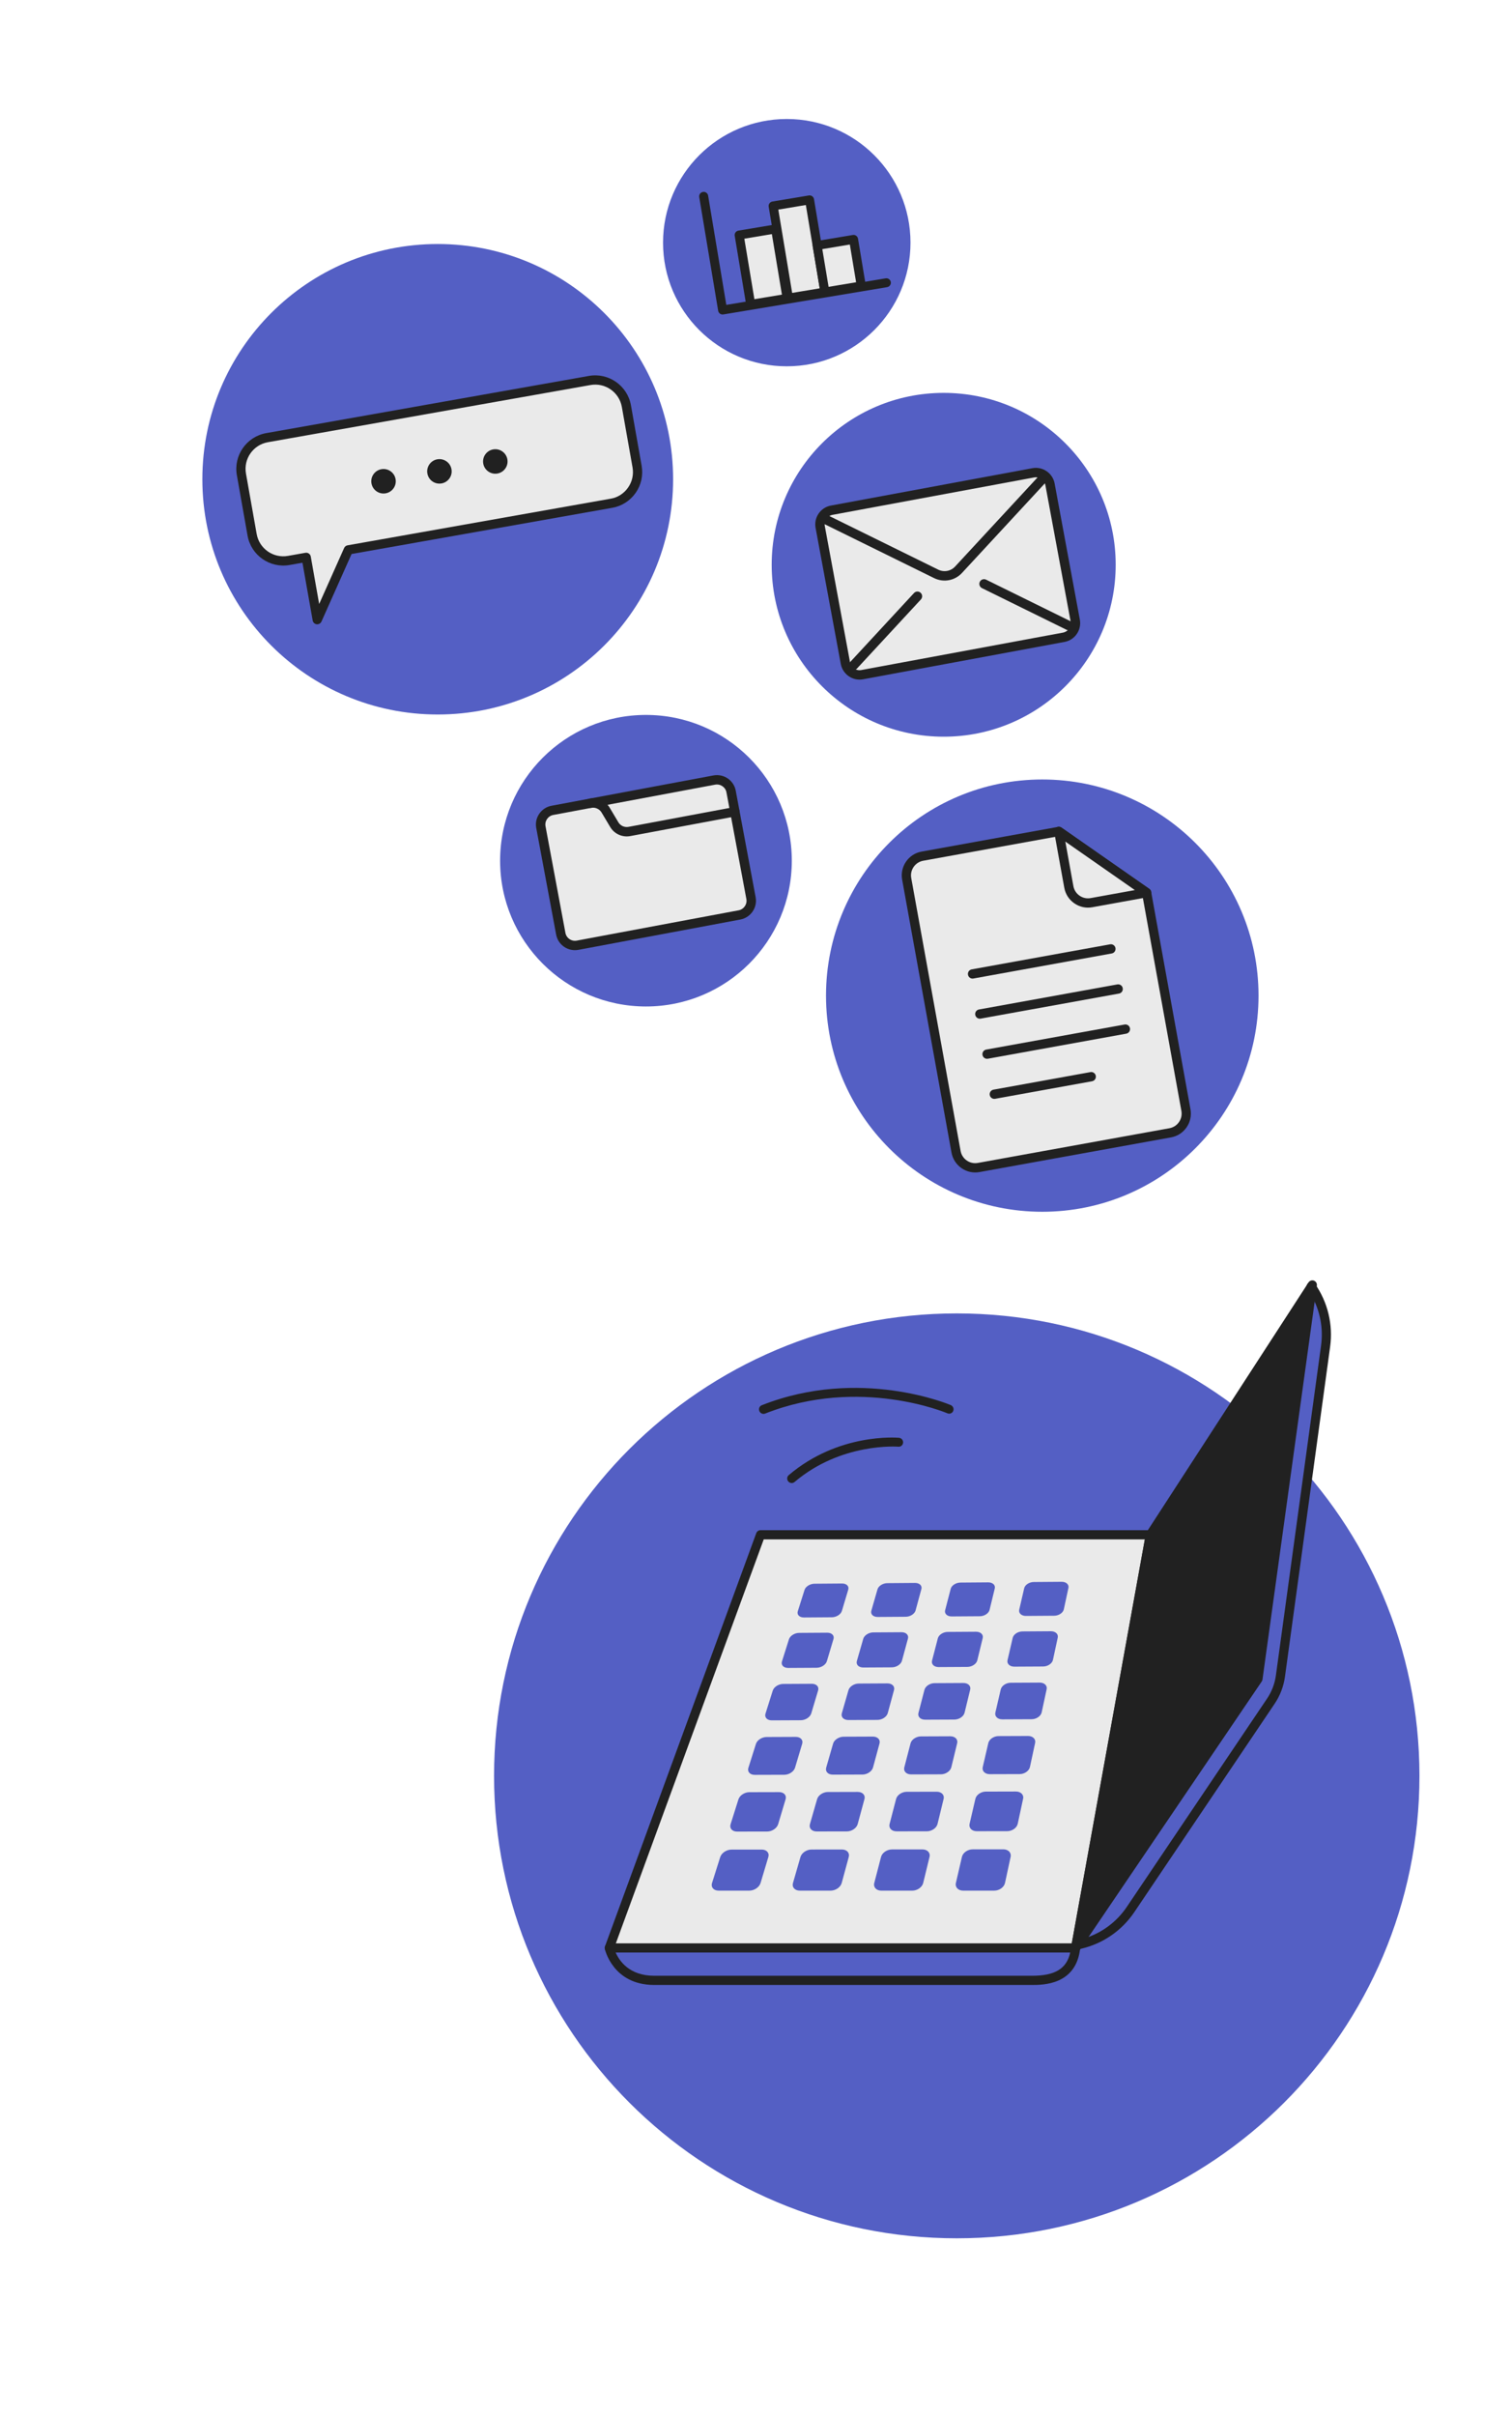 <svg width="340" height="543" viewBox="0 0 340 543" fill="none" xmlns="http://www.w3.org/2000/svg">
<path d="M215.143 503.109C272.606 503.109 319.189 456.571 319.189 399.164C319.189 341.757 272.606 295.219 215.143 295.219C157.681 295.219 111.098 341.757 111.098 399.164C111.098 456.571 157.681 503.109 215.143 503.109Z" fill="#545FC4"/>
<path d="M285.78 382.363L254.239 429.186C251.573 433.144 247.513 435.941 242.876 437.016L242.227 437.167L294.855 289.16C297.577 293.065 298.731 297.858 298.084 302.579L287.926 376.734C287.651 378.752 286.916 380.677 285.78 382.363Z" fill="#545FC4"/>
<path d="M242.224 438.201C241.934 438.201 241.653 438.078 241.455 437.855C241.205 437.572 241.129 437.176 241.256 436.82L293.885 288.813C294.014 288.449 294.336 288.189 294.717 288.136C295.106 288.085 295.478 288.252 295.698 288.568C298.578 292.699 299.788 297.726 299.102 302.721L288.946 376.876C288.65 379.038 287.85 381.136 286.633 382.942L255.09 429.765C252.27 433.954 248.013 436.887 243.105 438.024L242.456 438.175C242.38 438.193 242.302 438.201 242.224 438.201ZM295.104 291.532L243.844 435.687C247.733 434.496 251.089 432.016 253.386 428.607L284.928 381.784C285.969 380.239 286.653 378.444 286.907 376.595L297.064 302.44C297.581 298.657 296.888 294.854 295.104 291.532Z" fill="#212121"/>
<path d="M147.116 445.131H232.076C236.915 445.131 241.217 443.781 241.867 437.842C236.109 437.842 137.012 437.842 137.012 437.842C137.012 437.842 138.513 445.131 147.116 445.131Z" fill="#545FC4"/>
<path d="M232.076 446.164H147.115C137.783 446.164 136.019 438.132 136.002 438.05C135.939 437.746 136.016 437.429 136.212 437.188C136.406 436.947 136.701 436.807 137.01 436.807H241.866C242.158 436.807 242.437 436.932 242.633 437.151C242.828 437.37 242.921 437.661 242.889 437.954C241.992 446.164 234.529 446.164 232.076 446.164ZM138.444 438.875C139.269 440.756 141.52 444.097 147.115 444.097H232.076C237.222 444.097 239.857 442.52 240.659 438.875H138.444Z" fill="#212121"/>
<path d="M137.008 437.842H241.863L258.668 344.975H171.018L137.008 437.842Z" fill="#EAEAEA"/>
<path d="M241.866 438.876H137.01C136.673 438.876 136.358 438.71 136.165 438.433C135.973 438.156 135.928 437.802 136.044 437.485L170.056 344.618C170.205 344.211 170.591 343.941 171.021 343.941H258.669C258.975 343.941 259.264 344.077 259.46 344.312C259.656 344.548 259.738 344.858 259.682 345.159L242.88 438.026C242.789 438.518 242.363 438.876 241.866 438.876ZM138.485 436.808H241.006L257.436 346.009H171.739L138.485 436.808Z" fill="#212121"/>
<path d="M282.869 377.37L241.867 437.841L258.672 344.974L295.103 288.822L282.869 377.37Z" fill="#212121"/>
<path d="M241.869 438.875C241.739 438.875 241.606 438.85 241.479 438.798C241.028 438.613 240.77 438.137 240.856 437.657L257.66 344.79C257.685 344.654 257.736 344.525 257.81 344.41L294.241 288.258C294.503 287.852 295.015 287.686 295.464 287.854C295.916 288.024 296.19 288.485 296.124 288.964L283.891 377.511C283.869 377.669 283.811 377.819 283.722 377.951L242.721 438.422C242.524 438.713 242.202 438.875 241.869 438.875ZM259.649 345.364L243.75 433.232L281.884 376.988L293.45 293.264L259.649 345.364ZM282.87 377.37H282.881H282.87Z" fill="#212121"/>
<path d="M218.705 415.683L225.61 415.675C226.721 415.674 227.459 416.428 227.258 417.362L225.995 423.234C225.79 424.187 224.71 424.962 223.584 424.962H216.583C215.458 424.962 214.727 424.188 214.948 423.236L216.308 417.372C216.524 416.438 217.596 415.684 218.705 415.683ZM198.117 417.387L196.595 423.24C196.348 424.19 197.054 424.963 198.174 424.963H205.148C206.269 424.963 207.366 424.19 207.598 423.238L209.023 417.378C209.249 416.446 208.536 415.694 207.43 415.695L200.553 415.702C199.449 415.702 198.358 416.456 198.117 417.387ZM179.998 417.403L178.316 423.243C178.044 424.191 178.725 424.962 179.84 424.962H186.785C187.902 424.962 189.017 424.19 189.274 423.241L190.859 417.393C191.112 416.463 190.422 415.713 189.32 415.714L182.471 415.721C181.374 415.722 180.266 416.473 179.998 417.403ZM161.956 417.417L160.115 423.246C159.816 424.193 160.473 424.962 161.583 424.962H168.499C169.611 424.962 170.743 424.192 171.027 423.244L172.772 417.408C173.05 416.48 172.385 415.73 171.288 415.731L164.467 415.738C163.372 415.741 162.248 416.491 161.956 417.417ZM219.333 404.324L218.028 409.953C217.816 410.867 218.536 411.609 219.638 411.607L226.5 411.597C227.603 411.595 228.658 410.851 228.855 409.935L230.066 404.298C230.259 403.402 229.532 402.679 228.444 402.681L221.675 402.698C220.59 402.702 219.541 403.427 219.333 404.324ZM201.501 404.365L200.04 409.984C199.804 410.896 200.5 411.636 201.597 411.635L208.431 411.625C209.53 411.623 210.602 410.88 210.823 409.967L212.191 404.341C212.408 403.446 211.705 402.726 210.621 402.728L203.88 402.744C202.798 402.746 201.734 403.471 201.501 404.365ZM183.74 404.406L182.126 410.014C181.864 410.925 182.537 411.663 183.629 411.662L190.436 411.652C191.531 411.65 192.62 410.907 192.867 409.997L194.389 404.382C194.631 403.489 193.952 402.77 192.872 402.772L186.157 402.789C185.078 402.791 183.997 403.514 183.74 404.406ZM166.05 404.447L164.283 410.044C163.996 410.953 164.645 411.69 165.733 411.689L172.513 411.679C173.603 411.676 174.708 410.936 174.98 410.027L176.656 404.423C176.923 403.532 176.266 402.813 175.19 402.816L168.502 402.832C167.429 402.835 166.331 403.557 166.05 404.447ZM222.24 391.79L220.985 397.2C220.781 398.078 221.492 398.789 222.571 398.786L229.299 398.766C230.381 398.763 231.412 398.045 231.601 397.167L232.765 391.751C232.951 390.89 232.235 390.196 231.168 390.201L224.53 390.226C223.464 390.231 222.44 390.929 222.24 391.79ZM204.753 391.855L203.35 397.255C203.122 398.131 203.809 398.84 204.885 398.837L211.586 398.818C212.664 398.814 213.711 398.099 213.924 397.222L215.238 391.816C215.447 390.956 214.754 390.265 213.691 390.269L207.079 390.295C206.017 390.299 204.976 390.996 204.753 391.855ZM187.335 391.92L185.784 397.31C185.531 398.184 186.195 398.892 187.267 398.889L193.941 398.869C195.015 398.866 196.077 398.152 196.315 397.276L197.778 391.881C198.01 391.023 197.34 390.333 196.281 390.337L189.695 390.363C188.638 390.367 187.581 391.063 187.335 391.92ZM169.985 391.985L168.286 397.363C168.01 398.237 168.652 398.943 169.719 398.94L176.367 398.92C177.435 398.917 178.515 398.204 178.777 397.33L180.387 391.945C180.643 391.088 179.994 390.399 178.939 390.403L172.379 390.429C171.327 390.434 170.254 391.13 169.985 391.985ZM225.034 379.742L223.827 384.943C223.632 385.787 224.331 386.468 225.39 386.464L231.988 386.435C233.049 386.431 234.057 385.741 234.238 384.895L235.358 379.688C235.536 378.86 234.831 378.194 233.784 378.2L227.274 378.234C226.228 378.241 225.225 378.915 225.034 379.742ZM207.879 379.83L206.53 385.021C206.31 385.864 206.988 386.545 208.043 386.54L214.615 386.511C215.673 386.506 216.696 385.817 216.901 384.974L218.165 379.776C218.365 378.949 217.683 378.284 216.639 378.29L210.153 378.325C209.111 378.331 208.093 379.003 207.879 379.83ZM190.79 379.916L189.299 385.099C189.057 385.94 189.712 386.619 190.763 386.615L197.309 386.587C198.363 386.583 199.401 385.895 199.63 385.053L201.037 379.865C201.26 379.039 200.599 378.376 199.56 378.381L193.098 378.416C192.061 378.42 191.028 379.092 190.79 379.916ZM173.768 380.002L172.134 385.175C171.869 386.015 172.503 386.693 173.549 386.688L180.07 386.66C181.119 386.656 182.174 385.969 182.425 385.129L183.973 379.949C184.219 379.126 183.58 378.463 182.544 378.469L176.107 378.503C175.075 378.51 174.027 379.179 173.768 380.002ZM227.721 368.151L226.56 373.156C226.372 373.968 227.062 374.622 228.1 374.617L234.573 374.581C235.614 374.575 236.6 373.91 236.775 373.097L237.853 368.087C238.024 367.29 237.33 366.65 236.302 366.657L229.913 366.699C228.887 366.705 227.907 367.354 227.721 368.151ZM210.887 368.258L209.588 373.255C209.377 374.065 210.045 374.719 211.08 374.713L217.529 374.677C218.565 374.671 219.567 374.007 219.763 373.196L220.979 368.194C221.173 367.399 220.499 366.761 219.475 366.767L213.109 366.808C212.089 366.815 211.094 367.464 210.887 368.258ZM194.115 368.365L192.679 373.353C192.447 374.162 193.093 374.815 194.125 374.809L200.549 374.773C201.581 374.767 202.597 374.104 202.818 373.294L204.171 368.301C204.386 367.506 203.734 366.869 202.715 366.876L196.373 366.917C195.354 366.924 194.344 367.572 194.115 368.365ZM177.407 368.472L175.836 373.451C175.58 374.258 176.206 374.911 177.234 374.904L183.633 374.868C184.663 374.862 185.693 374.201 185.935 373.392L187.425 368.408C187.662 367.616 187.031 366.979 186.015 366.986L179.697 367.027C178.682 367.034 177.658 367.68 177.407 368.472ZM230.309 356.991L229.191 361.811C229.01 362.592 229.69 363.222 230.71 363.215L237.063 363.17C238.084 363.163 239.05 362.521 239.217 361.739L240.255 356.914C240.42 356.146 239.736 355.532 238.728 355.539L232.454 355.588C231.447 355.598 230.487 356.224 230.309 356.991ZM213.783 357.117L212.532 361.929C212.329 362.709 212.988 363.338 214.004 363.33L220.334 363.287C221.352 363.28 222.331 362.639 222.521 361.858L223.692 357.042C223.879 356.275 223.215 355.662 222.21 355.669L215.961 355.718C214.956 355.726 213.981 356.353 213.783 357.117ZM197.318 357.244L195.935 362.047C195.711 362.826 196.349 363.453 197.361 363.446L203.667 363.403C204.681 363.395 205.675 362.757 205.886 361.976L207.19 357.168C207.398 356.403 206.754 355.79 205.752 355.798L199.526 355.846C198.525 355.854 197.537 356.479 197.318 357.244ZM180.913 357.369L179.398 362.164C179.152 362.943 179.771 363.569 180.779 363.562L187.061 363.518C188.071 363.511 189.08 362.873 189.312 362.094L190.747 357.294C190.976 356.53 190.352 355.918 189.354 355.927L183.151 355.975C182.156 355.982 181.153 356.606 180.913 357.369Z" fill="#545FC4"/>
<path d="M98.431 160.6C127.663 160.6 151.359 136.927 151.359 107.724C151.359 78.521 127.663 54.848 98.431 54.848C69.2 54.848 45.504 78.521 45.504 107.724C45.504 136.927 69.2 160.6 98.431 160.6Z" fill="#545FC4"/>
<path d="M213.961 317.607C213.696 317.773 213.356 317.81 213.043 317.673C212.848 317.589 193.313 309.328 172.052 317.732C171.542 317.934 170.961 317.678 170.752 317.161C170.544 316.644 170.785 316.056 171.296 315.859C193.338 307.144 213.6 315.741 213.802 315.828C214.31 316.049 214.552 316.641 214.343 317.151C214.262 317.347 214.127 317.503 213.961 317.607Z" fill="#212121"/>
<path d="M202.621 325.034C202.447 325.143 202.237 325.198 202.016 325.178C201.888 325.168 189.185 324.176 178.661 333.117C178.248 333.47 177.615 333.411 177.255 332.984C176.896 332.557 176.944 331.923 177.362 331.568C188.526 322.081 201.604 323.126 202.155 323.175C202.703 323.224 203.117 323.711 203.078 324.264C203.056 324.596 202.877 324.874 202.621 325.034Z" fill="#212121"/>
<path d="M132.615 85.521L60.054 98.376C56.187 99.062 53.606 102.753 54.291 106.621L56.695 120.209C57.38 124.077 61.071 126.657 64.938 125.972L68.861 125.278L71.341 139.286L78.338 123.599L137.5 113.118C141.368 112.432 143.949 108.742 143.265 104.873L140.86 91.285C140.174 87.416 136.483 84.835 132.615 85.521Z" fill="#EAEAEA"/>
<path d="M71.519 140.309C71.419 140.327 71.314 140.33 71.209 140.318C70.755 140.262 70.391 139.917 70.312 139.467L68.014 126.483L65.116 126.997C60.69 127.781 56.451 124.817 55.667 120.39L53.262 106.803C52.481 102.382 55.436 98.148 59.852 97.355C59.858 97.354 59.863 97.353 59.87 97.352L132.431 84.496C136.857 83.713 141.096 86.676 141.88 91.103L144.284 104.691C144.664 106.834 144.186 108.999 142.937 110.784C141.694 112.563 139.832 113.755 137.695 114.138C137.689 114.139 137.683 114.14 137.677 114.141L79.058 124.526L72.287 139.71C72.142 140.03 71.852 140.249 71.519 140.309ZM60.219 99.403C56.93 99.993 54.728 103.146 55.31 106.44L57.716 120.027C58.299 123.324 61.456 125.532 64.754 124.948L68.676 124.253C68.948 124.204 69.228 124.266 69.454 124.424C69.68 124.582 69.834 124.823 69.882 125.095L71.77 135.761L77.384 123.174C77.525 122.859 77.812 122.634 78.15 122.574C78.151 122.573 78.151 122.573 78.153 122.573L137.315 112.092C138.899 111.842 140.303 110.921 141.234 109.591C142.164 108.261 142.52 106.65 142.236 105.052L139.832 91.464C139.248 88.167 136.092 85.959 132.795 86.543L60.232 99.4C60.228 99.401 60.224 99.402 60.219 99.403Z" fill="#212121"/>
<path d="M86.729 110.885C88.225 110.617 89.221 109.186 88.953 107.689C88.684 106.192 87.254 105.196 85.757 105.465C84.26 105.733 83.264 107.165 83.533 108.661C83.801 110.158 85.232 111.154 86.729 110.885Z" fill="#212121"/>
<path d="M99.299 108.66C100.796 108.392 101.792 106.961 101.523 105.464C101.255 103.967 99.824 102.972 98.327 103.24C96.831 103.509 95.835 104.94 96.103 106.437C96.371 107.933 97.802 108.929 99.299 108.66Z" fill="#212121"/>
<path d="M111.865 106.434C113.362 106.165 114.358 104.734 114.09 103.237C113.821 101.741 112.39 100.745 110.894 101.014C109.397 101.282 108.401 102.713 108.669 104.21C108.938 105.707 110.369 106.702 111.865 106.434Z" fill="#212121"/>
<path d="M212.205 165.589C233.566 165.589 250.883 148.29 250.883 126.949C250.883 105.609 233.566 88.309 212.205 88.309C190.844 88.309 173.527 105.609 173.527 126.949C173.527 148.29 190.844 165.589 212.205 165.589Z" fill="#545FC4"/>
<path d="M239.19 143.244L193.879 151.647C192.121 151.973 190.431 150.808 190.104 149.046L184.438 118.463C184.112 116.701 185.272 115.007 187.03 114.682L232.342 106.278C234.099 105.952 235.79 107.117 236.116 108.879L241.782 139.462C242.109 141.224 240.948 142.918 239.19 143.244Z" fill="#EAEAEA"/>
<path d="M239.395 144.283C239.39 144.284 239.387 144.284 239.384 144.285L194.072 152.687C191.744 153.119 189.498 151.57 189.066 149.237L183.399 118.653C182.968 116.323 184.505 114.076 186.827 113.64C186.83 113.64 186.833 113.639 186.836 113.639L232.148 105.236C233.275 105.027 234.416 105.271 235.363 105.922C236.309 106.574 236.945 107.555 237.154 108.685L242.822 139.268C243.03 140.398 242.788 141.543 242.14 142.49C241.492 143.436 240.518 144.072 239.395 144.283ZM187.217 115.723C186.038 115.944 185.258 117.085 185.477 118.268L191.144 148.853C191.25 149.426 191.573 149.925 192.053 150.255C192.534 150.586 193.113 150.71 193.686 150.604L238.998 142.202C239 142.201 239.002 142.201 239.003 142.201C239.574 142.094 240.068 141.771 240.398 141.291C240.728 140.81 240.85 140.229 240.743 139.655L235.077 109.071C234.97 108.497 234.647 107.998 234.166 107.668C233.686 107.337 233.107 107.214 232.535 107.32L187.223 115.722C187.22 115.722 187.218 115.722 187.217 115.723Z" fill="#212121"/>
<path d="M213.391 130.406C212.287 130.613 211.116 130.468 210.043 129.939L185.378 117.799C184.854 117.54 184.637 116.905 184.895 116.381C185.152 115.856 185.783 115.64 186.308 115.897L210.973 128.037C212.27 128.675 213.796 128.391 214.777 127.332L233.453 107.156C233.849 106.728 234.518 106.703 234.946 107.1C235.374 107.498 235.399 108.168 235.002 108.597L216.327 128.774C215.521 129.646 214.488 130.2 213.391 130.406Z" fill="#212121"/>
<path d="M192.104 150.615C191.785 150.674 191.445 150.587 191.189 150.35C190.76 149.952 190.736 149.282 191.132 148.853L205.529 133.298C205.925 132.869 206.593 132.846 207.021 133.242C207.45 133.64 207.474 134.31 207.078 134.739L192.682 150.295C192.522 150.467 192.319 150.574 192.104 150.615Z" fill="#212121"/>
<path d="M240.485 141.644C240.269 141.685 240.039 141.658 239.826 141.554L220.811 132.193C220.288 131.935 220.071 131.3 220.328 130.775C220.586 130.25 221.217 130.035 221.741 130.291L240.757 139.651C241.28 139.91 241.497 140.545 241.24 141.069C241.088 141.381 240.802 141.585 240.485 141.644Z" fill="#212121"/>
<path d="M234.372 272.371C261.23 272.371 283.002 250.62 283.002 223.788C283.002 196.956 261.23 175.205 234.372 175.205C207.515 175.205 185.742 196.956 185.742 223.788C185.742 250.62 207.515 272.371 234.372 272.371Z" fill="#545FC4"/>
<path d="M145.254 226.228C163.367 226.228 178.051 211.558 178.051 193.463C178.051 175.367 163.367 160.697 145.254 160.697C127.141 160.697 112.457 175.367 112.457 193.463C112.457 211.558 127.141 226.228 145.254 226.228Z" fill="#545FC4"/>
<path d="M176.919 82.336C192.284 82.336 204.74 69.892 204.74 54.542C204.74 39.192 192.284 26.748 176.919 26.748C161.554 26.748 149.098 39.192 149.098 54.542C149.098 69.892 161.554 82.336 176.919 82.336Z" fill="#545FC4"/>
<path d="M166.275 205.649L129.892 212.456C128.128 212.787 126.431 211.633 126.104 209.88L121.626 185.913C121.297 184.161 122.463 182.471 124.228 182.141L160.61 175.334C162.375 175.005 164.072 176.158 164.399 177.911L168.877 201.878C169.205 203.63 168.04 205.319 166.275 205.649Z" fill="#EAEAEA"/>
<path d="M166.477 206.685C166.474 206.686 166.471 206.686 166.468 206.687L130.086 213.494C128.954 213.706 127.809 213.467 126.858 212.822C125.909 212.176 125.27 211.202 125.06 210.077L120.583 186.111C120.373 184.986 120.617 183.847 121.267 182.902C121.917 181.959 122.895 181.323 124.023 181.109C124.028 181.109 124.031 181.108 124.034 181.108L160.417 174.3C162.753 173.863 165.008 175.396 165.443 177.717L169.921 201.684C170.354 204.002 168.81 206.243 166.477 206.685ZM124.416 183.18C123.233 183.405 122.449 184.543 122.669 185.72L127.146 209.687C127.253 210.258 127.577 210.753 128.06 211.08C128.542 211.408 129.123 211.529 129.698 211.421L166.081 204.614C166.083 204.613 166.085 204.613 166.086 204.613C167.271 204.388 168.055 203.249 167.834 202.073L163.357 178.106C163.136 176.927 161.991 176.148 160.804 176.371L124.422 183.18C124.419 183.18 124.417 183.18 124.416 183.18Z" fill="#212121"/>
<path d="M165.445 183.488C165.444 183.489 165.444 183.489 165.443 183.489L141.724 187.926C139.953 188.257 138.146 187.446 137.228 185.908L135.271 182.625C134.795 181.829 133.861 181.41 132.944 181.581C132.367 181.689 131.814 181.312 131.707 180.74C131.6 180.17 131.98 179.618 132.554 179.51C132.555 179.509 132.556 179.509 132.556 179.509C134.346 179.175 136.17 179.993 137.097 181.548L139.053 184.83C139.52 185.611 140.436 186.022 141.336 185.854L165.056 181.417C165.632 181.309 166.185 181.686 166.292 182.257C166.4 182.829 166.02 183.38 165.445 183.488Z" fill="#212121"/>
<path d="M238.115 186.886L207.412 192.445C205.033 192.876 203.455 195.164 203.888 197.555L214.98 258.874C215.413 261.265 217.692 262.854 220.071 262.423L263.15 254.623C265.529 254.192 267.107 251.904 266.674 249.513L257.832 200.633L238.115 186.886Z" fill="#EAEAEA"/>
<path d="M263.35 255.647C263.346 255.648 263.342 255.649 263.337 255.649L220.258 263.449C218.834 263.707 217.396 263.392 216.205 262.562C215.015 261.732 214.218 260.488 213.959 259.057L202.865 197.738C202.606 196.307 202.917 194.861 203.741 193.667C204.562 192.477 205.794 191.678 207.213 191.418C207.217 191.417 207.221 191.417 207.226 191.416L237.929 185.857C238.2 185.808 238.479 185.869 238.706 186.027L258.424 199.775C258.651 199.933 258.805 200.174 258.855 200.448L267.699 249.327C267.958 250.758 267.647 252.204 266.824 253.398C266.001 254.589 264.769 255.387 263.35 255.647ZM207.59 193.473C206.716 193.633 205.956 194.125 205.45 194.859C204.942 195.594 204.751 196.486 204.91 197.368L216.004 258.687C216.164 259.569 216.656 260.337 217.389 260.847C218.122 261.358 219.01 261.552 219.888 261.393L262.966 253.594C262.968 253.594 262.971 253.593 262.973 253.593C263.847 253.432 264.608 252.94 265.114 252.206C265.622 251.471 265.814 250.579 265.654 249.697L256.887 201.244L237.876 187.989L207.598 193.471C207.595 193.472 207.593 193.472 207.59 193.473Z" fill="#212121"/>
<path d="M250 214.31C250 214.31 249.998 214.31 249.997 214.311L218.877 219.943C218.313 220.046 217.771 219.668 217.668 219.101C217.566 218.535 217.939 217.992 218.503 217.889C218.503 217.889 218.504 217.889 218.505 217.888L249.625 212.256C250.189 212.153 250.731 212.531 250.834 213.098C250.936 213.664 250.564 214.207 250 214.31Z" fill="#212121"/>
<path d="M251.632 223.324C251.632 223.324 251.631 223.324 251.63 223.324L220.51 228.957C219.945 229.059 219.404 228.682 219.301 228.115C219.198 227.549 219.572 227.006 220.135 226.902C220.135 226.902 220.136 226.902 220.137 226.902L251.258 221.269C251.822 221.167 252.364 221.544 252.466 222.112C252.568 222.678 252.195 223.221 251.632 223.324Z" fill="#212121"/>
<path d="M253.261 232.338C253.261 232.338 253.26 232.338 253.259 232.338L222.139 237.971C221.574 238.073 221.033 237.696 220.93 237.128C220.827 236.562 221.201 236.019 221.764 235.916C221.764 235.916 221.765 235.916 221.766 235.916L252.887 230.283C253.451 230.181 253.992 230.558 254.095 231.125C254.198 231.691 253.825 232.234 253.261 232.338Z" fill="#212121"/>
<path d="M245.575 243.033C245.575 243.033 245.574 243.034 245.573 243.034L223.771 246.98C223.207 247.083 222.666 246.705 222.563 246.138C222.46 245.572 222.834 245.029 223.397 244.926C223.397 244.926 223.398 244.926 223.399 244.926L245.201 240.979C245.765 240.876 246.307 241.254 246.409 241.821C246.512 242.388 246.138 242.93 245.575 243.033Z" fill="#212121"/>
<path d="M238.086 186.868L240.343 199.345C240.776 201.737 243.055 203.325 245.435 202.894L257.85 200.646L238.086 186.868Z" fill="#EAEAEA"/>
<path d="M258.038 201.674C258.037 201.674 258.037 201.674 258.036 201.674L245.62 203.922C244.197 204.18 242.758 203.865 241.567 203.036C240.377 202.206 239.579 200.961 239.32 199.53L237.063 187.053C236.988 186.637 237.169 186.217 237.522 185.989C237.876 185.761 238.331 185.77 238.676 186.01L258.439 199.79C258.786 200.031 258.953 200.457 258.863 200.869C258.777 201.281 258.451 201.598 258.038 201.674ZM239.557 189.163L241.366 199.16C241.526 200.042 242.018 200.809 242.751 201.321C243.484 201.832 244.371 202.026 245.249 201.867L255.196 200.066L239.557 189.163Z" fill="#212121"/>
<path d="M199.48 64.545C199.479 64.545 199.477 64.545 199.476 64.545L162.654 70.677C162.389 70.721 162.116 70.659 161.899 70.505C161.681 70.35 161.534 70.116 161.49 69.852L157.235 44.298C157.144 43.753 157.515 43.235 158.066 43.141C158.067 43.141 158.069 43.141 158.07 43.141C158.621 43.049 159.143 43.418 159.234 43.965L163.324 68.529L199.146 62.563C199.698 62.471 200.22 62.841 200.311 63.388C200.403 63.934 200.031 64.451 199.48 64.545Z" fill="#212121"/>
<path d="M174.401 51.465L166.211 52.83L168.804 68.413L176.994 67.048L174.401 51.465Z" fill="#EAEAEA"/>
<path d="M177.164 68.038C177.163 68.038 177.161 68.038 177.16 68.038L168.97 69.403C168.418 69.496 167.896 69.126 167.805 68.579L165.212 52.996C165.121 52.45 165.493 51.933 166.043 51.839C166.044 51.839 166.046 51.838 166.047 51.838L174.237 50.473C174.502 50.429 174.774 50.491 174.993 50.645C175.211 50.8 175.358 51.034 175.402 51.297L177.995 66.881C178.038 67.144 177.975 67.413 177.818 67.631C177.663 67.847 177.427 67.993 177.164 68.038ZM169.64 67.255L175.83 66.223L173.567 52.621L167.376 53.653L169.64 67.255Z" fill="#212121"/>
<path d="M182.042 44.926L173.852 46.291L177.297 66.998L185.487 65.633L182.042 44.926Z" fill="#EAEAEA"/>
<path d="M185.657 66.622C185.656 66.622 185.654 66.622 185.653 66.623L177.463 67.987C177.198 68.032 176.925 67.97 176.708 67.816C176.489 67.661 176.342 67.427 176.299 67.164L172.853 46.457C172.762 45.911 173.134 45.394 173.685 45.3C173.686 45.3 173.687 45.3 173.689 45.3L181.879 43.935C182.144 43.891 182.415 43.952 182.634 44.107C182.852 44.261 182.999 44.496 183.043 44.758L186.488 65.466C186.58 66.011 186.208 66.528 185.657 66.622ZM178.133 65.839L184.324 64.807L181.209 46.082L175.019 47.114L178.133 65.839Z" fill="#212121"/>
<path d="M191.936 53.809L183.746 55.174L185.486 65.633L193.676 64.269L191.936 53.809Z" fill="#EAEAEA"/>
<path d="M193.846 65.259C193.845 65.26 193.843 65.26 193.842 65.26L185.652 66.625C185.1 66.717 184.579 66.347 184.488 65.8L182.747 55.341C182.656 54.795 183.028 54.278 183.578 54.184C183.579 54.184 183.581 54.184 183.582 54.184L191.772 52.819C192.037 52.774 192.308 52.836 192.527 52.99C192.745 53.145 192.892 53.38 192.936 53.642L194.677 64.103C194.721 64.365 194.658 64.635 194.5 64.852C194.344 65.067 194.11 65.214 193.846 65.259ZM186.321 64.476L192.512 63.444L191.1 54.965L184.91 55.997L186.321 64.476Z" fill="#212121"/>
</svg>
